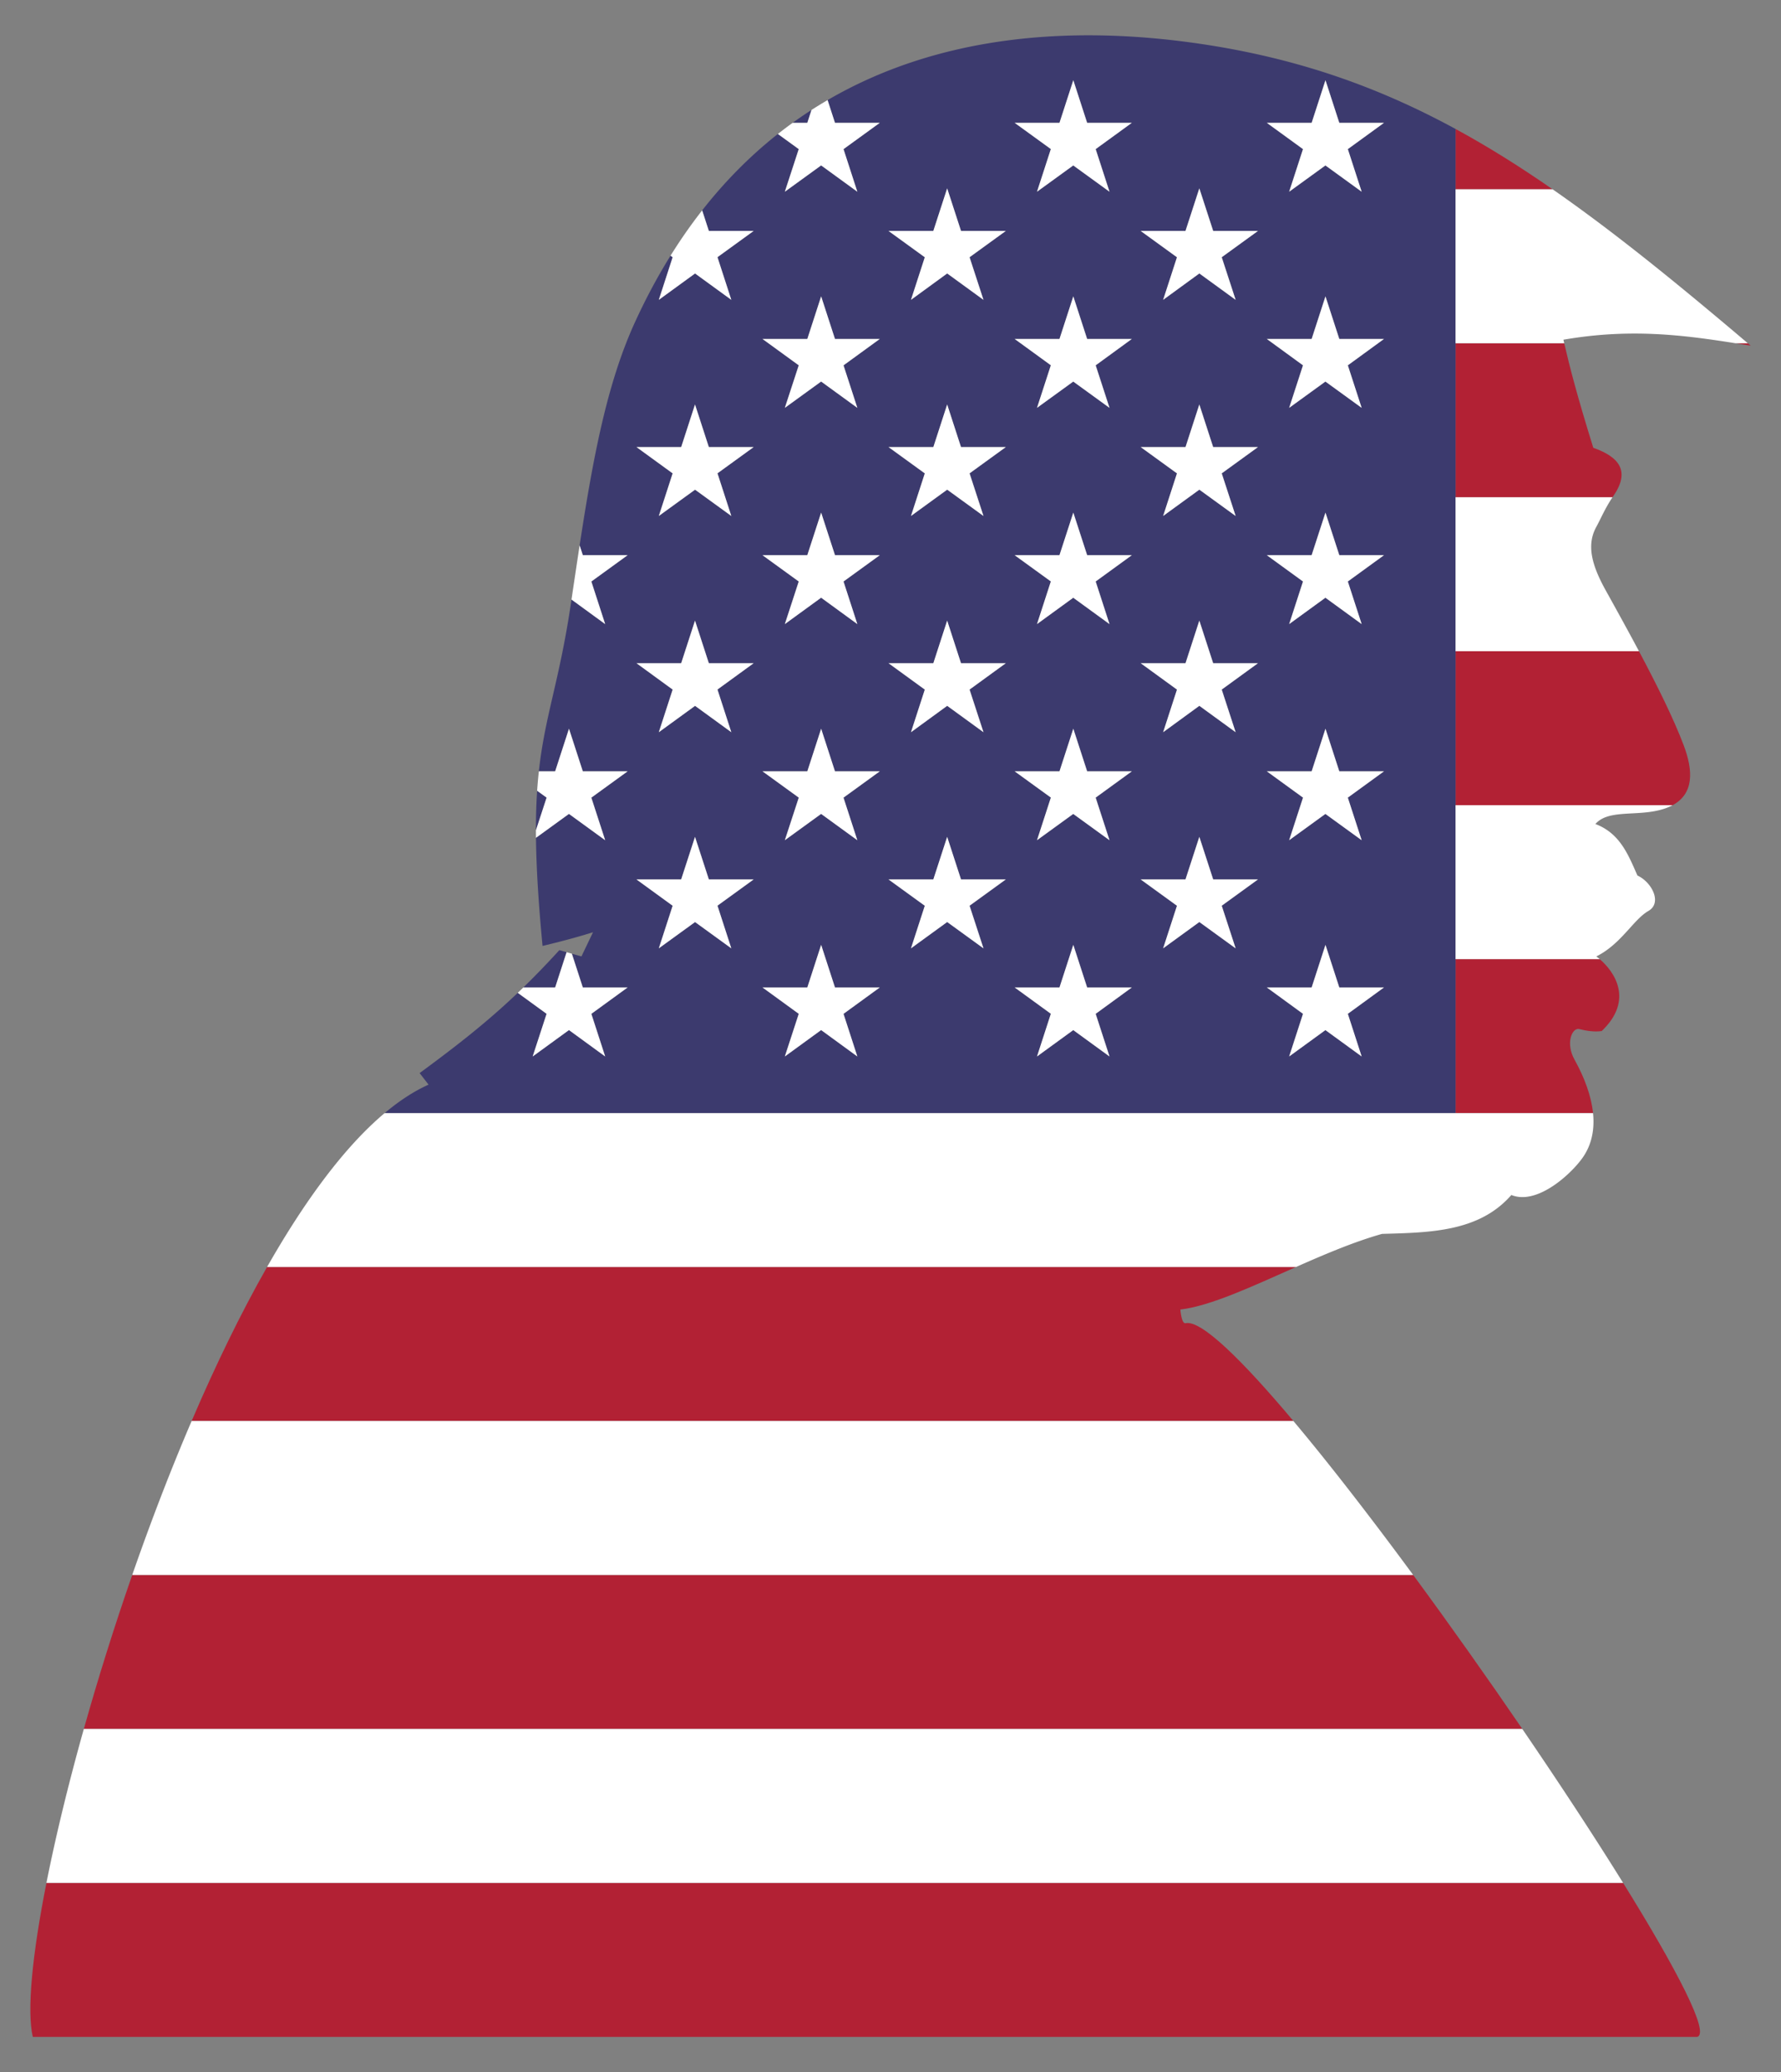 <svg xmlns="http://www.w3.org/2000/svg" viewBox="0 0 1423.911 1656.444"><rect x="0" y="0" width="1423.911" height="1656.444" fill="#808080" stroke="none"/><path fill="none" d="M26.217 1628.222h1330.715z"/><path fill="#B22134" d="M1241.276 151.306c-25.965-18.014-51.573-34.085-77.547-48.208v48.208h77.547zM1163.729 397.474h125.481c.198-.292.391-.586.593-.877 13.92-20.052 4.704-31.342-15.961-38.643-13.091-42.112-18.936-64.899-23.235-83.564h-86.878v123.084zM1399.651 276.313l-2.27-1.923h-9.798c4.027.636 8.047 1.28 12.068 1.923zM1163.729 643.642h173.524c17.241-9.281 16.474-27.737 8.835-47.949-8.109-21.457-21.352-48.106-35.732-75.135h-146.627v123.084zM1163.729 889.811h109.906c-1.363-13.49-6.656-28.088-14.854-42.878-7.042-12.704-2.255-24.863 3.301-24.422 6.161 1.503 12.321 2.533 18.482 1.68 26.129-24.933 9.86-47.681-1.561-57.465h-115.274v123.085zM947.897 1057.731c-3.379.76-4.2-10.921-4.2-10.921 24.313-2.894 57.599-18.569 92.467-34.009H213.523c-21.201 37.252-41.455 79.113-60.303 123.084h880.829c-41.523-49.43-73.894-80.91-86.152-78.154zM1129.825 1258.97H105.72c-14.542 41.804-27.557 83.468-38.69 123.084h1150.036c-28.074-41.093-57.938-83.282-87.241-123.084zM1297.68 1505.138H37.124c-11.445 57.76-15.738 102.337-10.907 123.084h1330.715c10.229-2.762-15.869-53.22-59.252-123.084z"/><path fill="#3C3A6E" d="M648.799 87.884a342.997 342.997 0 00-15.08 10.299h11.737l3.343-10.299zM437.012 637.595l-7.564-5.484c-.634 9.525-.978 19.923-.967 31.569l8.531-26.085zM452.996 761.158l-5.78-1.651c-10.077 11.028-19.516 20.795-28.793 29.827h25.429l9.144-28.176z"/><path fill="#3C3A6E" d="M1163.729 766.726V103.098c-62.745-34.117-127.621-56.864-204.804-68.16C852.826 19.41 748.472 29.385 661.66 80.011l5.898 18.173h35.839l-29.005 21.03 11.049 34.046-28.948-21.036-29.012 21.036 11.119-34.063-16.694-12.104c-21.724 17.151-42 37.41-60.524 61.069l5.349 16.451h35.818l-28.929 20.975 11.067 34.101-28.98-21.076-28.98 21.076 11.055-34.063-1.697-1.233c-10.182 16.365-19.668 34.028-28.383 53.067-22.513 49.183-33.57 108.606-44.286 178.471l2.56 7.875h35.818l-29.005 21.03 11.049 34.046-26.924-19.625a4434.16 4434.16 0 01-.562 3.774c-9.215 61.826-20.699 89.116-25.544 133.538h13.046l11.05-34.051 11.05 34.051h35.839l-29.021 21.042 11.066 34.034-28.948-21.036-26.371 19.12c.257 23.102 1.855 51.015 5.257 86.416 19.181-4.597 30.549-7.892 40.324-10.921l-9.241 19.322-7.658-2.188 8.754 26.975h35.839l-29.012 21.1 11.056 34.07-28.948-21.1-29.012 21.1 11.126-34.086-23.055-16.767c-23.973 22.853-47.363 41.261-78.46 64.146l7.14 9.241c-11.751 5.266-23.486 12.976-35.146 22.774h856.248V766.726zm-75.078-95.08l-28.98-21.012-28.98 21.012 11.071-34.051-28.934-21.025h35.839l11.05-34.051 11.051 34.051h35.746l-28.934 21.025 11.071 34.051zM710.374 357.377h35.839l11.05-34.051 11.05 34.051h35.839l-28.981 21.013 11.119 34.063-29.012-21.036-28.948 21.036 11.049-34.046-29.005-21.03zm100.849-86.429h35.839l11.05-34.051 11.05 34.051h35.746l-28.917 21.077 11.054 33.999-28.98-21.012-28.98 21.012 11.067-34.037-28.929-21.039zm75.823 227.933l-28.98-21.077-28.98 21.077 11.067-34.101-28.929-20.975h35.818l11.071-34.05 11.071 34.05h35.725l-28.917 21.013 11.054 34.063zm-230.539-89.126l11.071 34.05h35.818l-29.005 21.03 11.049 34.046-28.948-21.1-29.012 21.1 11.119-34.063-28.981-21.013h35.818l11.071-34.05zm100.756 86.335l11.05 34.051h35.839l-28.989 21.083 11.126 34.086-29.012-21.1-28.948 21.1 11.056-34.069-29.012-21.1h35.839l11.051-34.051zm0 172.858l11.071 34.05h35.818l-28.981 21.013 11.119 34.063-29.012-21.036-28.948 21.036 11.049-34.046-29.005-21.03h35.818l11.071-34.05zm82.906-31.391l-28.946-20.988h35.839l11.05-34.051 11.05 34.051h35.746l-28.934 21.025 11.071 34.051-28.98-21.012-28.98 21.012 11.084-34.088zm147.726 120.517l-29.012-21.035-28.948 21.035 11.049-34.046-29.005-21.03h35.818l11.071-34.05 11.071 34.05h35.818l-28.981 21.013 11.119 34.063zm17.862-227.933l-28.989 21.083 11.126 34.086-29.012-21.1-28.948 21.1 11.056-34.069-29.012-21.1h35.839l11.05-34.051 11.05 34.051h35.84zm82.894-31.26l-28.98-21.077-28.98 21.077 11.054-34.063-28.917-21.013h35.818l11.071-34.05 11.071 34.05h35.725l-28.917 21.013 11.055 34.063zm-100.756-86.428l-29.012-21.036-28.948 21.036 11.049-34.046-29.005-21.03h35.839l11.05-34.051 11.05 34.051h35.839l-28.981 21.013 11.119 34.063zm100.756-86.429l-28.98-21.012-28.98 21.012 11.054-33.999-28.917-21.077h35.839l11.05-34.051 11.051 34.051h35.746l-28.917 21.077 11.054 33.999zm-28.934-261.891l11.051 34.051h35.746l-28.917 21.013 11.055 34.063-28.98-21.012-28.98 21.012 11.054-34.063-28.917-21.013h35.839l11.049-34.051zm-89.778 120.479h35.818l-28.981 21.013 11.119 34.063-29.012-21.1-28.948 21.1 11.049-34.046-29.005-21.03h35.818l11.071-34.051 11.071 34.051zM858.112 64.133l11.05 34.051h35.746l-28.917 21.013 11.054 34.063-28.98-21.012-28.98 21.012 11.067-34.101-28.929-20.975h35.839l11.05-34.051zm-100.849 86.429l11.071 34.051h35.818l-28.981 21.013 11.119 34.063-29.012-21.1-28.948 21.1 11.049-34.046-29.005-21.03h35.818l11.071-34.051zM609.618 270.948h35.839l11.05-34.051 11.05 34.051h35.839l-29.005 21.094 11.049 33.982-28.948-21.036-29.012 21.036 11.119-33.999-28.981-21.077zm-100.756 86.429h35.746l11.05-34.051 11.05 34.051h35.839l-28.929 20.975 11.067 34.101-28.98-21.012-28.98 21.012 11.055-34.063-28.918-21.013zm46.796 138.713l11.05 34.051h35.839l-28.937 21.045 11.074 34.124-28.98-21.076-28.98 21.076 11.062-34.086-28.925-21.083h35.746l11.051-34.051zm53.96 120.479h35.839l11.05-34.051 11.05 34.051h35.839l-29.021 21.042 11.066 34.034-28.948-21.036-29.012 21.036 11.136-34.051-28.999-21.025zm-24.933 141.505l-28.98-21.012-28.98 21.012 11.055-34.063-28.917-21.013h35.725l11.071-34.05 11.071 34.05h35.818l-28.929 20.975 11.066 34.101zm100.756 86.429l-28.948-21.1-29.012 21.1 11.126-34.086-28.989-21.083h35.839l11.05-34.05 11.05 34.05h35.839l-29.012 21.1 11.057 34.069zm201.605 0l-28.98-21.076-28.98 21.076 11.074-34.124-28.937-21.045h35.839l11.05-34.05 11.05 34.05h35.746l-28.925 21.083 11.063 34.086zm201.605 0l-28.98-21.076-28.98 21.076 11.062-34.086-28.924-21.083h35.839l11.05-34.05 11.051 34.05h35.746l-28.924 21.083 11.06 34.086z"/><g fill="#FFF"><path d="M1104.99 986.325c38.74-1.05 77.686-1.653 103.328-31.083 20.627 8.424 48.032-16.865 57.237-30.158 7.03-10.153 9.402-22.192 8.08-35.273H307.481c-32.333 27.171-64.083 70.5-93.957 122.991h822.641c22.958-10.167 46.601-20.231 68.825-26.477zM67.03 1382.054c-12.512 44.522-22.648 86.454-29.907 123.084H1297.68c-22.968-36.988-50.776-79.41-80.614-123.084H67.03zM1321.726 648.617c6.302-1.069 11.42-2.764 15.527-4.975h-173.524v123.084h115.274a46.311 46.311 0 00-2.741-2.18c19.931-9.945 29.478-29.357 41.655-36.369 11.168-6.431 2.852-22.937-8.791-28.316-7.345-16.613-13.964-33.77-33.603-41.163 9.196-10.599 27.996-6.994 46.203-10.081zM1034.05 1135.885H153.221c-17.11 39.917-33.058 81.566-47.501 123.084h1024.104c-33.886-46.027-67.025-88.86-95.774-123.084zM1241.276 151.306h-77.547V274.39h86.878c-.219-.952-.436-1.896-.648-2.829 53.536-9.272 95.972-3.744 137.625 2.829h9.798c-56.57-47.955-106.981-89.001-156.106-123.084zM1283.923 472.203c-11.469-20.643-15.667-36.715-7.561-51.244 2.98-5.342 6.846-14.605 12.848-23.485h-125.481v123.084h146.627c-8.689-16.334-17.794-32.806-26.433-48.355zM627.481 153.26l29.012-21.036 28.948 21.036-11.049-34.046 29.005-21.03h-35.839l-5.898-18.173a342.56 342.56 0 00-12.861 7.874l-3.342 10.299H633.72a342.898 342.898 0 00-11.815 8.909l16.694 12.104-11.118 34.063zM829.085 153.26l28.981-21.012 28.98 21.012-11.055-34.063 28.917-21.013h-35.746l-11.05-34.051-11.05 34.051h-35.839l28.929 20.975zM1030.69 153.26l28.98-21.012 28.981 21.012-11.055-34.063 28.917-21.013h-35.746l-11.05-34.051-11.05 34.051h-35.839l28.917 21.013zM555.705 218.612l28.98 21.076-11.067-34.101 28.929-20.975H566.73l-5.349-16.451a406.19 406.19 0 00-21.051 29.544 426.253 426.253 0 00-4.247 6.686l1.697 1.233-11.055 34.063 28.98-21.075zM728.33 239.688l28.948-21.099 29.012 21.099-11.119-34.063 28.981-21.013h-35.818l-11.071-34.05-11.071 34.05h-35.818l29.005 21.03zM929.934 239.688l28.948-21.099 29.013 21.099-11.119-34.063 28.981-21.013h-35.818l-11.071-34.05-11.071 34.05h-35.818l29.004 21.03zM627.481 326.024l29.012-21.036 28.948 21.036-11.049-33.982 29.004-21.094h-35.838l-11.051-34.051-11.05 34.051h-35.839l28.981 21.077zM829.085 326.024l28.981-21.012 28.98 21.012-11.055-33.999 28.917-21.077h-35.746l-11.05-34.051-11.05 34.051h-35.839l28.929 21.039zM1030.69 326.024l28.98-21.012 28.981 21.012-11.055-33.999 28.917-21.077h-35.746l-11.05-34.051-11.05 34.051h-35.839l28.917 21.077zM526.725 412.453l28.98-21.012 28.98 21.012-11.067-34.101 28.929-20.975h-35.838l-11.051-34.051-11.05 34.051h-35.746l28.917 21.013zM728.33 412.453l28.948-21.036 29.012 21.036-11.119-34.063 28.981-21.013h-35.838l-11.051-34.051-11.05 34.051h-35.839l29.005 21.029zM929.934 412.453l28.948-21.036 29.013 21.036-11.119-34.063 28.981-21.013h-35.839l-11.05-34.051-11.05 34.051h-35.839l29.004 21.029zM472.787 464.835l29.005-21.03h-35.818l-2.56-7.875a4676.716 4676.716 0 00-2.867 18.938c-1.198 7.999-2.405 16.128-3.635 24.388l26.924 19.625-11.049-34.046zM627.481 498.881l29.012-21.1 28.948 21.1-11.049-34.046 29.004-21.03h-35.818l-11.071-34.05-11.071 34.05h-35.818l28.981 21.013zM829.085 498.881l28.981-21.076 28.98 21.076-11.055-34.063 28.917-21.013h-35.725l-11.071-34.05-11.071 34.05h-35.818l28.929 20.976zM1030.69 498.881l28.98-21.076 28.981 21.076-11.055-34.063 28.917-21.013h-35.725l-11.071-34.05-11.071 34.05h-35.818l28.917 21.013zM526.725 585.31l28.98-21.076 28.98 21.076-11.074-34.124 28.936-21.045h-35.838l-11.051-34.051-11.05 34.051h-35.746l28.925 21.083zM728.33 585.31l28.948-21.1 29.012 21.1-11.126-34.086 28.988-21.083h-35.838l-11.051-34.051-11.05 34.051h-35.839l29.012 21.099zM929.934 585.31l28.948-21.1 29.013 21.1-11.127-34.086 28.989-21.083h-35.839l-11.05-34.051-11.05 34.051h-35.839l29.012 21.099zM428.517 669.73l26.371-19.12 28.948 21.036-11.066-34.034 29.021-21.042h-35.839l-11.05-34.051-11.05 34.051h-13.046a371.2 371.2 0 00-1.359 15.541l7.564 5.484-8.531 26.085c.003 1.98.015 3.995.037 6.05zM627.481 671.646l29.012-21.036 28.948 21.036-11.066-34.034 29.021-21.043h-35.838l-11.051-34.05-11.05 34.05h-35.839l28.998 21.026zM829.085 671.646l28.981-21.013 28.98 21.013-11.072-34.051 28.934-21.026h-35.746l-11.05-34.05-11.05 34.05h-35.839l28.946 20.988zM1030.69 671.646l28.98-21.013 28.981 21.013-11.072-34.051 28.934-21.026h-35.746l-11.05-34.05-11.05 34.05h-35.839l28.934 21.026zM526.725 758.074l28.98-21.012 28.98 21.012-11.067-34.101 28.929-20.975H566.73l-11.072-34.05-11.071 34.05h-35.725l28.917 21.013zM728.33 758.074l28.948-21.036 29.012 21.036-11.119-34.063 28.981-21.013h-35.818l-11.071-34.05-11.071 34.05h-35.818l29.005 21.03-11.049 34.046zm28.933-39.865zM929.934 758.074l28.948-21.035 29.012 21.035-11.119-34.063 28.981-21.013h-35.818l-11.071-34.05-11.071 34.05h-35.818l29.005 21.03-11.049 34.046zm28.934-39.865zM425.876 844.503l29.012-21.1 28.948 21.1-11.056-34.07 29.012-21.1h-35.839l-8.754-26.975-4.203-1.201-9.144 28.175h-25.429a592.523 592.523 0 01-4.476 4.316l23.055 16.767-11.126 34.088zM627.481 844.503l29.012-21.1 28.948 21.1-11.057-34.07 29.012-21.099h-35.838l-11.051-34.051-11.05 34.051h-35.839l28.989 21.083zM829.085 844.503l28.981-21.077 28.98 21.077-11.062-34.086 28.924-21.083h-35.746l-11.05-34.051-11.05 34.051h-35.839l28.937 21.045zM1030.69 844.503l28.98-21.077 28.981 21.077-11.062-34.086 28.924-21.083h-35.746l-11.05-34.051-11.05 34.051h-35.839l28.924 21.083z"/></g></svg>